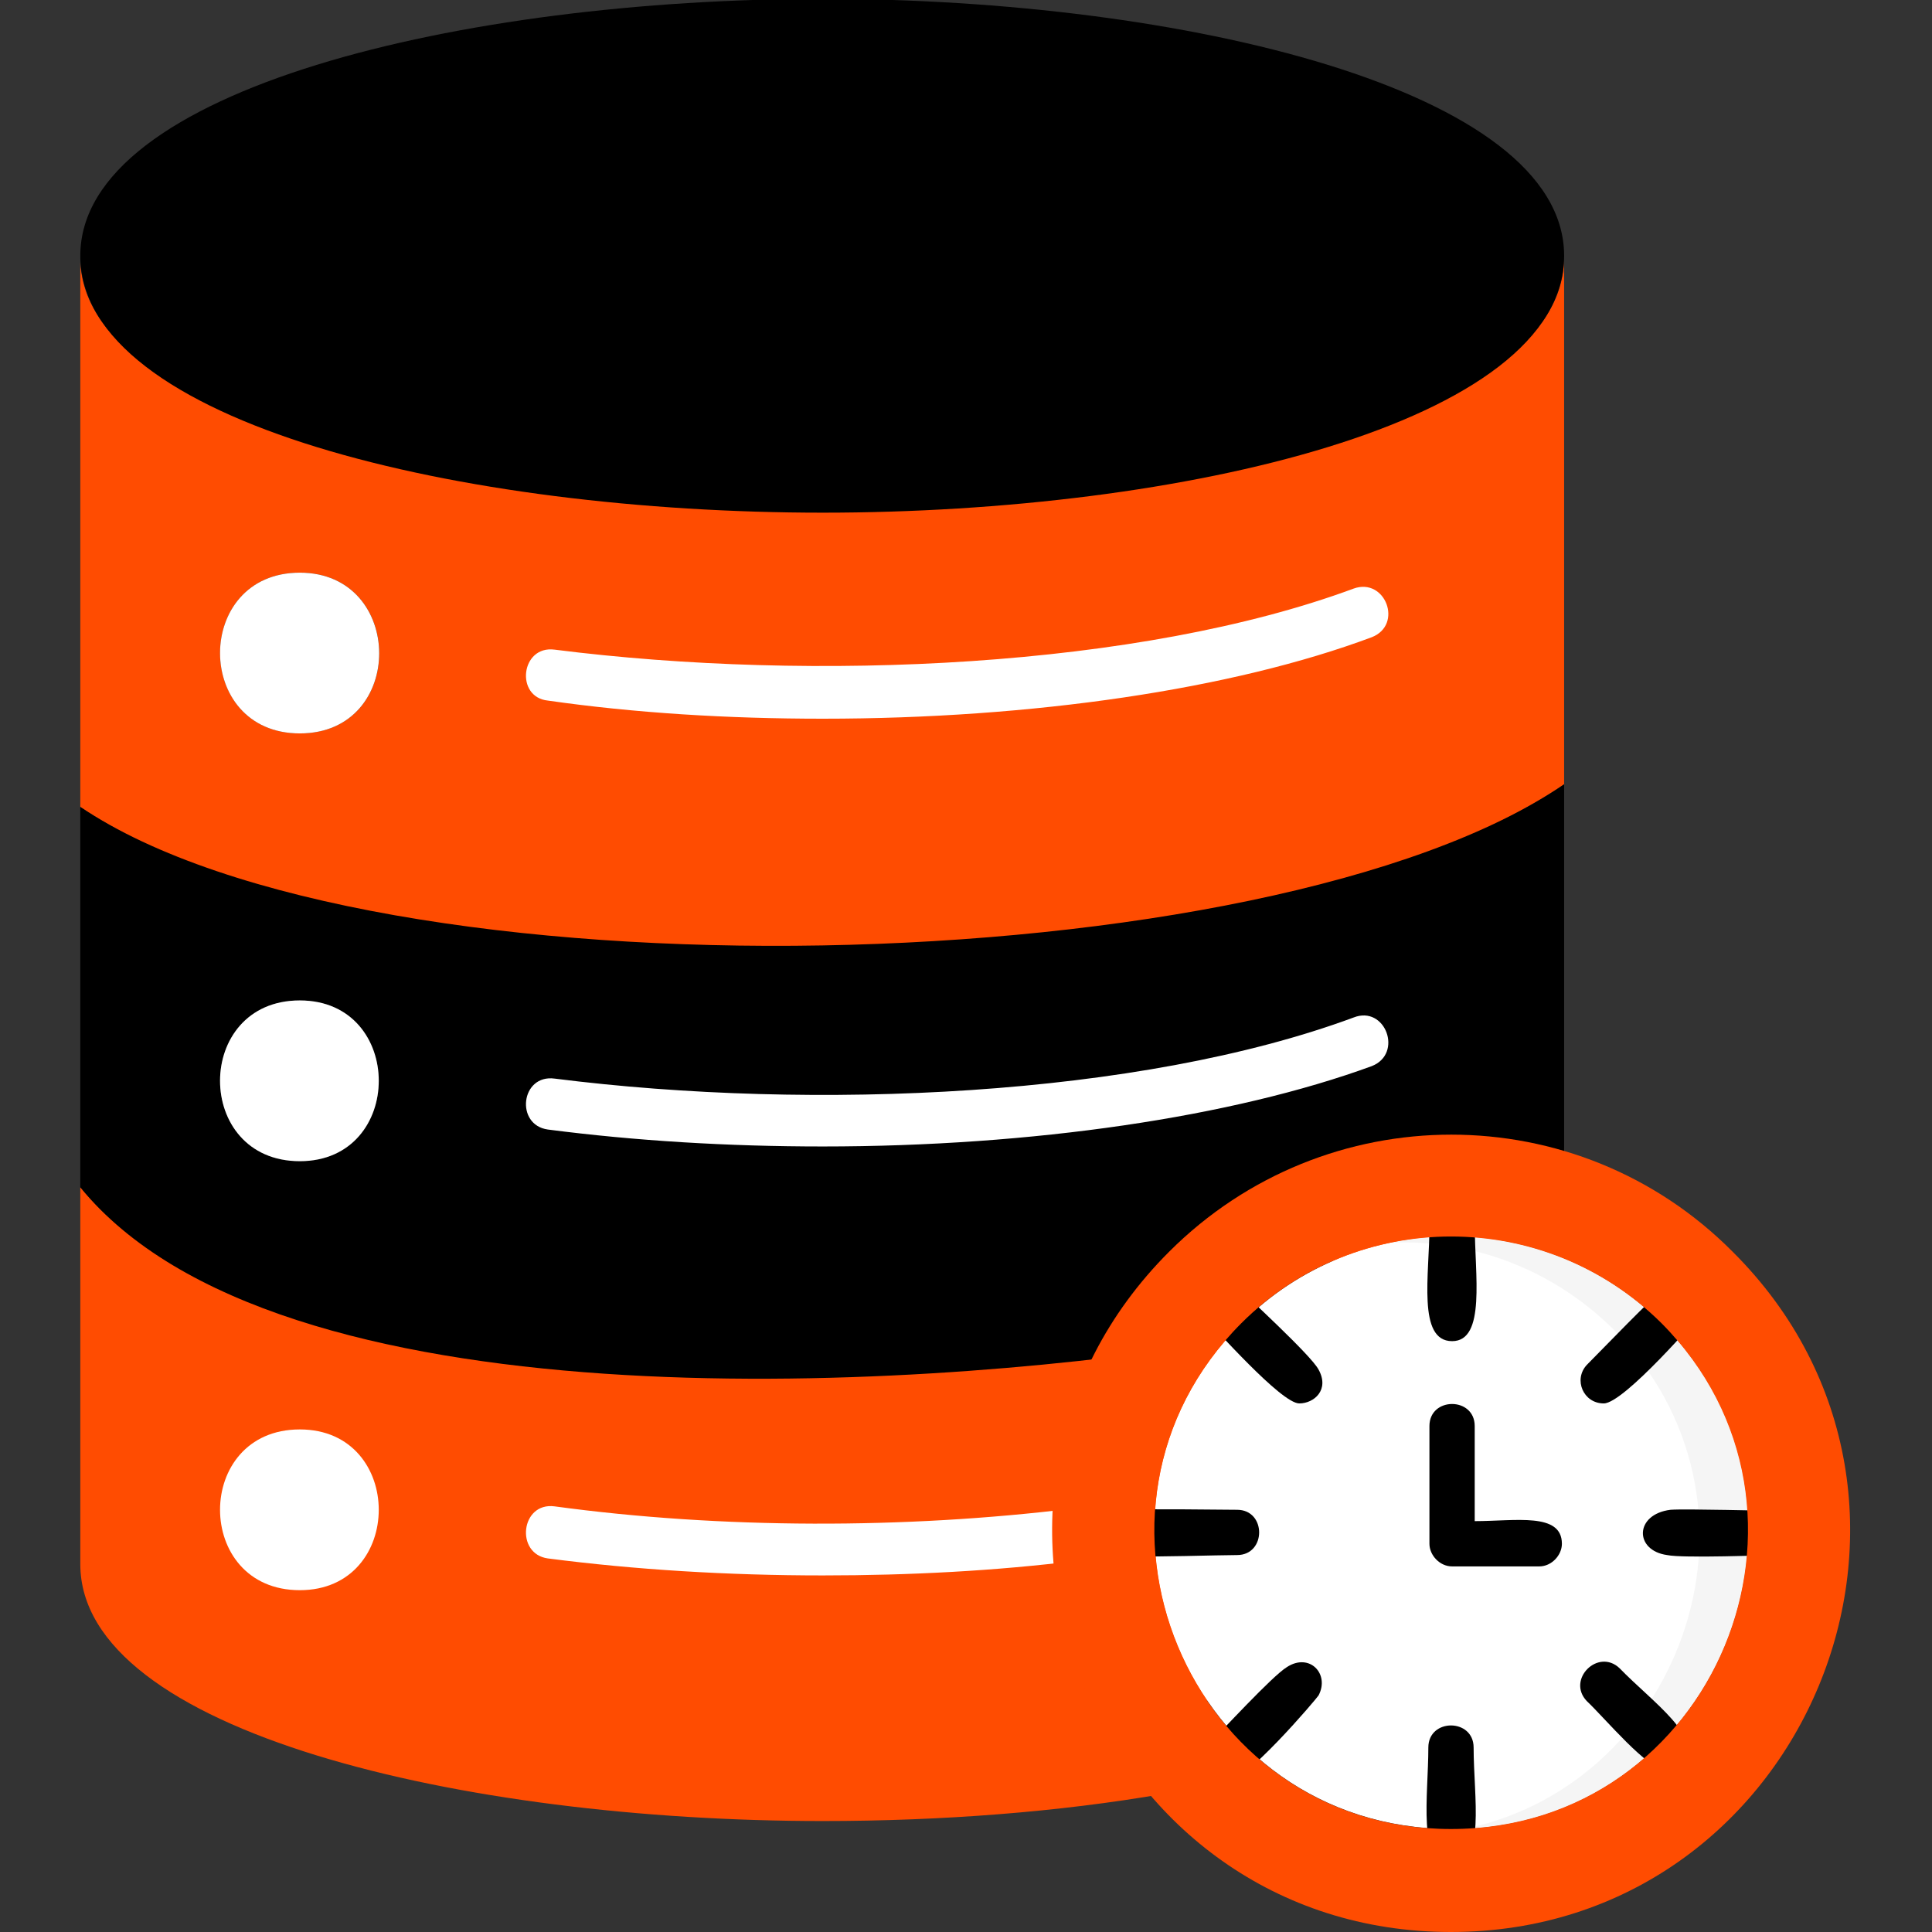 <svg width="39" height="39" viewBox="0 0 39 39" fill="none" xmlns="http://www.w3.org/2000/svg">
<rect x="0" y="0" width="39" height="39" fill="#333333" stroke="none"/>
<g clip-path="url(#clip0_2871_324)">
<path fill-rule="evenodd" clip-rule="evenodd" d="M16.609 36.76C9.343 36.76 1.621 34.955 1.621 31.574V23.966C3.86 26.707 8.681 27.279 13.342 27.461C16.974 27.598 20.401 27.667 23.029 27.256C23.714 27.141 28.626 23.509 31.574 23.166C31.574 23.463 31.642 24.08 31.048 24.08C31.003 24.08 30.957 24.08 30.911 24.057L23.737 35.298C24.034 35.549 23.988 36.12 23.486 36.212C21.384 36.577 19.008 36.76 16.609 36.76Z" fill="#FF4C01"/>
<path fill-rule="evenodd" clip-rule="evenodd" d="M1.621 16.289V5.3C1.804 8.59 9.435 9.983 16.609 9.983C23.851 9.983 31.574 8.544 31.574 5.186V15.832C28.649 17.82 22.8 19.214 16.883 19.351C10.783 19.488 4.637 18.323 1.621 16.289ZM6.053 14.804C3.906 14.804 3.906 11.56 6.053 11.56C8.178 11.56 8.201 14.804 6.053 14.804Z" fill="#FF4C01"/>
<path fill-rule="evenodd" clip-rule="evenodd" d="M1.621 23.966V16.289C7.561 20.287 25.633 19.899 31.574 15.832V23.372C28.626 23.691 24.994 27.027 24.308 27.141C18.299 28.078 5.574 28.832 1.621 23.966ZM6.053 23.44C3.906 23.44 3.906 20.196 6.053 20.196C8.178 20.196 8.178 23.44 6.053 23.44Z" fill="black"/>
<path fill-rule="evenodd" clip-rule="evenodd" d="M16.609 10.349C9.343 10.349 1.621 8.544 1.621 5.163C1.621 1.804 9.343 -0.023 16.609 -0.023C23.851 -0.023 31.574 1.804 31.574 5.163C31.574 8.544 23.851 10.349 16.609 10.349Z" fill="black"/>
<path fill-rule="evenodd" clip-rule="evenodd" d="M6.052 14.805C3.905 14.805 3.905 11.56 6.052 11.56C8.177 11.56 8.2 14.805 6.052 14.805Z" fill="white"/>
<path fill-rule="evenodd" clip-rule="evenodd" d="M16.61 14.508C14.691 14.508 12.818 14.394 11.059 14.142C10.396 14.074 10.51 13.023 11.196 13.114C16.428 13.777 23.008 13.48 27.326 11.881C27.965 11.652 28.331 12.612 27.691 12.863C24.881 13.914 20.837 14.508 16.61 14.508Z" fill="white"/>
<path fill-rule="evenodd" clip-rule="evenodd" d="M6.052 32.1C3.905 32.1 3.905 28.855 6.052 28.855C8.177 28.855 8.177 32.1 6.052 32.1Z" fill="white"/>
<path fill-rule="evenodd" clip-rule="evenodd" d="M16.61 31.802C14.691 31.802 12.818 31.687 11.059 31.459C10.396 31.367 10.51 30.317 11.196 30.408C14.554 30.865 18.278 30.865 21.637 30.454C22.322 30.385 22.436 31.413 21.751 31.505C20.106 31.71 18.37 31.802 16.61 31.802Z" fill="white"/>
<path fill-rule="evenodd" clip-rule="evenodd" d="M6.052 23.44C3.905 23.44 3.905 20.195 6.052 20.195C8.177 20.195 8.177 23.44 6.052 23.44Z" fill="white"/>
<path fill-rule="evenodd" clip-rule="evenodd" d="M16.61 23.143C14.691 23.143 12.818 23.029 11.059 22.801C10.396 22.709 10.51 21.681 11.196 21.773C16.428 22.435 23.008 22.138 27.326 20.539C27.965 20.288 28.331 21.27 27.691 21.521C24.881 22.549 20.837 23.143 16.61 23.143Z" fill="white"/>
<path fill-rule="evenodd" clip-rule="evenodd" d="M29.291 36.919C23.99 36.919 21.294 30.477 25.064 26.707C27.394 24.376 31.187 24.376 33.54 26.707C37.287 30.477 34.614 36.919 29.291 36.919Z" fill="white"/>
<path fill-rule="evenodd" clip-rule="evenodd" d="M31.072 31.62H29.312C29.061 31.62 28.855 31.392 28.855 31.163V28.787C28.855 28.193 29.769 28.193 29.769 28.787V30.706C30.592 30.706 31.529 30.524 31.529 31.163C31.529 31.392 31.323 31.62 31.072 31.62Z" fill="black"/>
<path fill-rule="evenodd" clip-rule="evenodd" d="M29.563 36.919C34.681 36.714 37.24 30.408 33.539 26.707C32.076 25.267 30.043 24.673 28.078 25.085C29.746 25.016 31.345 25.633 32.556 26.821C36.006 30.294 34.018 36.005 29.563 36.919Z" fill="#F5F5F5"/>
<path fill-rule="evenodd" clip-rule="evenodd" d="M29.313 27.073C28.605 27.073 28.856 25.725 28.856 24.742C28.856 24.148 29.77 24.148 29.77 24.742C29.77 25.725 29.998 27.073 29.313 27.073Z" fill="black"/>
<path fill-rule="evenodd" clip-rule="evenodd" d="M32.374 28.33C31.962 28.33 31.757 27.85 32.031 27.553C32.328 27.256 33.379 26.16 33.63 25.977C34.156 25.611 34.613 26.091 34.316 26.548C34.316 26.548 32.785 28.33 32.374 28.33Z" fill="black"/>
<path fill-rule="evenodd" clip-rule="evenodd" d="M36.029 31.391C35.618 31.391 33.973 31.459 33.653 31.391C32.99 31.3 32.99 30.569 33.721 30.477C34.041 30.454 35.64 30.5 36.029 30.5C36.623 30.5 36.623 31.391 36.029 31.391Z" fill="black"/>
<path fill-rule="evenodd" clip-rule="evenodd" d="M33.63 35.731C33.264 35.731 32.396 34.681 32.031 34.338C31.619 33.904 32.259 33.264 32.693 33.675C33.356 34.361 34.43 35.092 33.95 35.594C33.858 35.686 33.744 35.731 33.63 35.731Z" fill="black"/>
<path fill-rule="evenodd" clip-rule="evenodd" d="M29.29 37.629C28.605 37.629 28.833 36.258 28.833 35.276C28.833 34.682 29.747 34.682 29.747 35.276C29.747 36.281 29.999 37.629 29.29 37.629Z" fill="black"/>
<path fill-rule="evenodd" clip-rule="evenodd" d="M24.675 36.029C24.264 36.029 24.058 35.526 24.355 35.252C24.675 34.932 25.68 33.835 25.977 33.653C26.434 33.355 26.846 33.79 26.617 34.224C26.594 34.269 25.109 36.029 24.675 36.029Z" fill="black"/>
<path fill-rule="evenodd" clip-rule="evenodd" d="M24.972 31.391C24.606 31.391 23.213 31.436 22.893 31.414C22.093 31.345 22.093 30.546 22.893 30.477C23.213 30.454 24.606 30.477 24.972 30.477C25.566 30.477 25.566 31.391 24.972 31.391Z" fill="black"/>
<path fill-rule="evenodd" clip-rule="evenodd" d="M26.228 28.33C25.862 28.33 24.537 26.822 24.217 26.502C23.806 26.091 24.423 25.428 24.857 25.863C25.2 26.205 26.456 27.348 26.616 27.645C26.845 28.056 26.525 28.33 26.228 28.33Z" fill="black"/>
<path fill-rule="evenodd" clip-rule="evenodd" d="M29.288 39C22.137 39 18.55 30.318 23.599 25.269C26.752 22.116 31.847 22.116 34.977 25.269C40.049 30.318 36.439 39 29.288 39ZM29.288 36.921C23.987 36.921 21.291 30.478 25.061 26.708C27.392 24.378 31.184 24.378 33.537 26.708C37.284 30.478 34.611 36.921 29.288 36.921Z" fill="#FF4C01"/>
</g>
<defs>
<clipPath id="clip0_2871_324">
<rect width="39" height="39" fill="white"/>
</clipPath>
</defs>
</svg>
